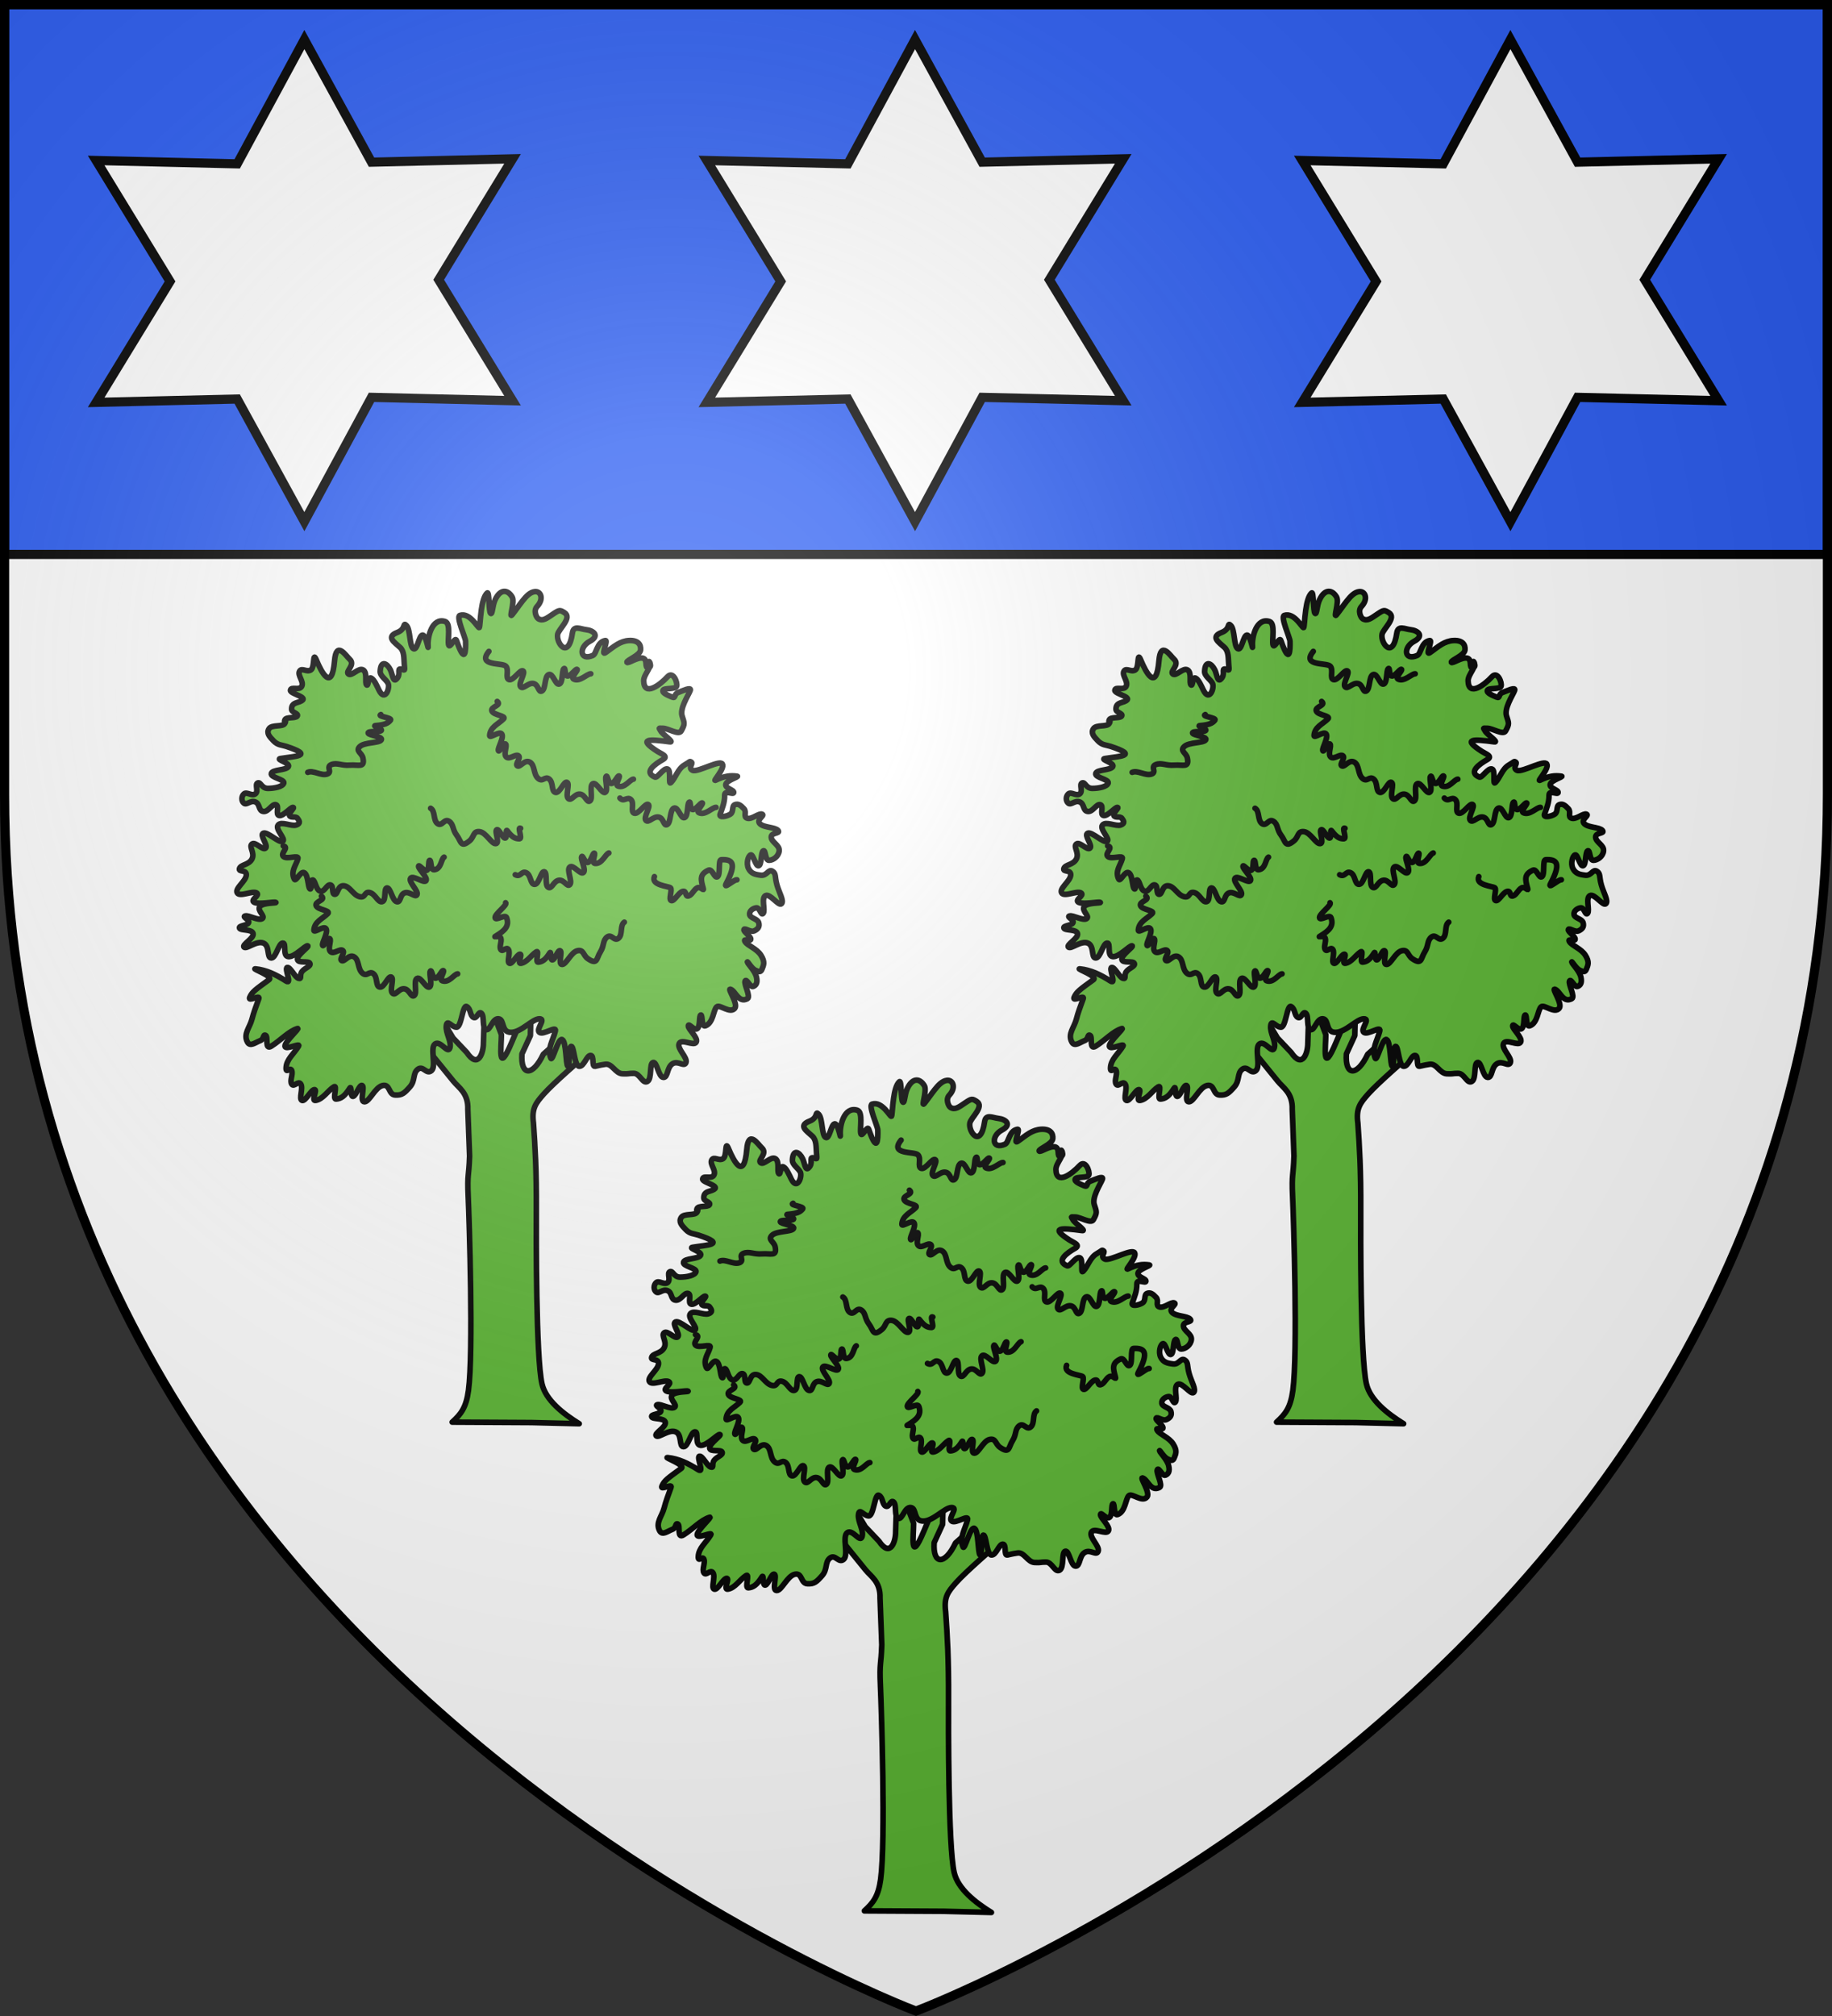 <?xml version="1.0" encoding="UTF-8" standalone="no"?>
<svg
   xmlns:dc="http://purl.org/dc/elements/1.1/"
   xmlns:cc="http://creativecommons.org/ns#"
   xmlns:rdf="http://www.w3.org/1999/02/22-rdf-syntax-ns#"
   xmlns:svg="http://www.w3.org/2000/svg"
   xmlns="http://www.w3.org/2000/svg"
   xmlns:xlink="http://www.w3.org/1999/xlink"
   id="svg25"
   version="1.1"
   viewBox="-300 -300 600 660"
   height="660"
   width="600">
  <rect x="-300" y="-300" width="600" height="660" fill="#333333" stroke="none"/>
  <defs
     id="defs13">
    <radialGradient
       r="405"
       cy="-80"
       cx="-80"
       gradientUnits="userSpaceOnUse"
       id="Gradient1">
      <stop
         id="stop2"
         offset="0"
         style="stop-color:#fff;stop-opacity:0.31" />
      <stop
         id="stop4"
         offset="0.19"
         style="stop-color:#fff;stop-opacity:0.25" />
      <stop
         id="stop6"
         offset="0.6"
         style="stop-color:#6b6b6b;stop-opacity:0.125" />
      <stop
         id="stop8"
         offset="1"
         style="stop-color:#000;stop-opacity:0.125" />
    </radialGradient>
    <clipPath
       id="shield_cut">
      <path
         d="M-298.5,-298.5 h597 v258.5 C 298.5,246.2 0,358.39 0,358.39 0,358.39 -298.5,246.2 -298.5,-40z"
         id="shield" />
    </clipPath>
    <linearGradient
       id="linearGradient2893">
      <stop
         style="stop-color:white;stop-opacity:0.314"
         offset="0"
         id="stop2895" />
      <stop
         style="stop-color:white;stop-opacity:0.251"
         offset="0.19"
         id="stop2897" />
      <stop
         style="stop-color:#6b6b6b;stop-opacity:0.125"
         offset="0.6"
         id="stop2901" />
      <stop
         style="stop-color:black;stop-opacity:0.125"
         offset="1"
         id="stop2899" />
    </linearGradient>
    <radialGradient
       xlink:href="#linearGradient2893"
       id="radialGradient3163-6"
       gradientUnits="userSpaceOnUse"
       gradientTransform="matrix(1.353,0,0,1.349,12.371,132.253)"
       cx="221.445"
       cy="226.331"
       fx="221.445"
       fy="226.331"
       r="300" />
    <g
       id="s">
      <g
         id="c">
        <path
           transform="matrix(0.951,0.309,-0.309,0.951,0,-1)"
           d="M 0,0 L 0,1 L 0.5,1 L 0,0 z "
           id="t" />
        <use
           height="540"
           width="810"
           y="0"
           x="0"
           id="use2144"
           transform="scale(-1,1)"
           xlink:href="#t" />
      </g>
      <g
         id="a">
        <use
           height="540"
           width="810"
           y="0"
           x="0"
           id="use2147"
           transform="matrix(0.309,0.951,-0.951,0.309,0,0)"
           xlink:href="#c" />
        <use
           height="540"
           width="810"
           y="0"
           x="0"
           id="use2149"
           transform="matrix(-0.809,0.588,-0.588,-0.809,0,0)"
           xlink:href="#c" />
      </g>
      <use
         height="540"
         width="810"
         y="0"
         x="0"
         id="use2151"
         transform="scale(-1,1)"
         xlink:href="#a" />
    </g>
  </defs>
  <g
     style="display:inline"
     id="layer4">
    <use
       height="100%"
       width="100%"
       y="0"
       x="0"
       style="fill:#ffffff"
       id="use15"
       xlink:href="#shield" />
  </g>
  <g
     id="layer3">
    <g
       transform="translate(-560.808,-703.439)"
       id="layer1-2">
      <g
         style="display:inline;opacity:1;fill:#fcef3c;fill-opacity:1;stroke:#000000;stroke-width:3;stroke-miterlimit:4;stroke-dasharray:none;stroke-opacity:1"
         id="g1912"
         transform="translate(-20.925,7.126)">
        <g
           id="layer1-1"
           transform="translate(1722.328,773.337)"
           style="display:inline">
          <g
             id="g5004">
            <g
               transform="translate(-2268.158,-479.061)"
               id="g5108">
              <g
                 style="display:inline;stroke-linecap:round;stroke-linejoin:round"
                 transform="matrix(0.764,0,0,0.764,764.91,227.422)"
                 id="layer4-4">
                <path
                   d="m 270.463,271.071 -4.044,15.844 9.907,12.221 c 2.296,2.869 6.477,5.086 6.231,12.145 l 0.746,19.949 c -0.278,9.057 -1.042,7.319 -0.592,17.383 0.449,10.064 2.274,66.913 0.119,83.049 -0.996,7.458 -3.257,10.233 -6.987,13.621 l 34.032,0.182 20.43,0.496 c -6.987,-4.316 -14.37,-10.152 -15.957,-17.071 -2.625,-11.445 -2.476,-64.316 -2.43,-74.09 0.086,-18.026 -0.52,-27.339 -1.23,-37.667 -0.808,-6.313 0.936,-8.48 4.386,-12.411 4.448,-4.995 15.816,-14.679 19.959,-18.467 l -6.692,-10.541 -13.433,11.925 c -4.504,9.551 -9.786,9.427 -9.147,-0.134 l 3.611,-7.864 0.249,-10.489 -4.349,4.163 -3.899,9.184 c -6.251,14.86 -4.401,1.47 -4.422,-3.27 l -5.447,-14.366 -2.079,11.878 -0.187,6.09 c 0.045,4.025 -2.204,11.374 -7.153,4.026 l -5.847,-6.169 z"
                   style="fill:#5ab532;fill-opacity:1;fill-rule:evenodd;stroke:#000000;stroke-width:2.4;stroke-linecap:round;stroke-linejoin:round;stroke-miterlimit:4;stroke-dasharray:none;stroke-opacity:1"
                   id="path62326" />
                <path
                   d="m 277.7,276.041 c -2.192,0 -4.018,-3.634 -4.383,-0.581 -0.365,3.052 2.392,6.727 1.539,9.488 -0.852,2.762 -4.018,-3.343 -6.332,-1.744 -2.313,1.599 0.652,9.552 -1.539,11.441 -2.192,1.889 -3.531,-2.325 -5.845,-0.581 -2.313,1.744 -0.974,4.796 -3.409,7.558 -2.435,2.762 -3.409,3.634 -6.332,3.488 -2.922,-0.145 -2.07,-4.796 -5.357,-4.07 -3.288,0.727 -5.601,6.976 -7.793,6.976 -2.192,0 0.244,-6.395 -0.974,-6.976 -1.218,-0.581 -2.557,4.36 -3.896,4.651 -1.339,0.291 -0.491,-5.017 -1.461,-3.488 -2.158,3.401 -3.657,4.469 -5.845,4.651 -1.692,0.141 0.837,-6.393 -0.974,-5.232 -2.653,1.699 -4.613,5.299 -7.793,5.814 -2.065,0.335 0.974,-4.651 -0.487,-4.651 -1.461,0 -3.896,5.232 -5.357,4.651 -1.461,-0.581 0.609,-5.232 -0.487,-6.976 -1.096,-1.744 -2.922,1.453 -3.896,0 -0.974,-1.453 0.609,-4.07 0,-5.814 -0.609,-1.744 -2.539,1.517 -2.435,-1.163 0.144,-3.714 3.351,-5.964 5.357,-9.302 1.012,-1.684 -5.723,1.889 -5.844,0 -0.122,-1.889 6.756,-7.987 5.357,-7.558 -3.796,1.165 -7.019,4.921 -11.202,7.558 -2.96,1.866 -1.218,-4.07 -2.435,-4.651 -1.218,-0.581 -0.487,1.599 -2.435,2.325 -1.948,0.727 -4.211,2.695 -5.357,0.581 -1.902,-3.506 1.018,-6.219 1.948,-9.883 0.644,-2.537 1.719,-5.454 2.922,-8.721 0.724,-1.966 -4.799,1.57 -3.896,-0.581 1.008,-2.402 2.638,-3.453 8.28,-7.558 2.015,-1.466 -7.668,-4.835 -5.845,-4.651 4.645,0.469 8.739,2.409 13.15,5.232 2.755,1.763 -0.852,-5.523 0.487,-5.814 1.339,-0.291 3.288,4.215 4.87,4.651 1.583,0.436 0.244,-1.308 1.461,-2.907 1.218,-1.599 3.896,-2.18 3.409,-3.488 -0.487,-1.308 -5.114,0.145 -5.357,-1.744 -0.244,-1.889 5.357,-5.523 4.383,-5.814 -0.974,-0.291 -5.601,4.942 -8.28,4.651 -2.679,-0.291 -0.609,-5.959 -2.435,-5.814 -1.826,0.145 -2.8,6.395 -4.87,6.395 -2.07,0 -0.487,-5.232 -3.409,-6.395 -2.922,-1.163 -7.184,2.762 -8.28,1.744 -1.096,-1.017 4.383,-3.779 3.896,-5.814 -0.487,-2.035 -5.357,-1.163 -5.845,-2.325 -0.487,-1.163 3.288,-1.017 3.896,-2.325 0.609,-1.308 -2.922,-2.471 -1.461,-2.907 1.461,-0.436 5.723,2.18 7.306,1.163 1.583,-1.017 -2.435,-3.488 -0.974,-5.232 1.461,-1.744 7.427,-1.308 6.819,-1.744 -0.609,-0.436 -7.184,1.017 -9.254,0 -2.07,-1.017 2.8,-3.052 0.974,-4.07 -1.826,-1.017 -7.184,1.889 -8.28,0 -1.096,-1.889 3.653,-4.942 3.896,-7.558 0.244,-2.616 -3.531,-1.163 -2.922,-2.907 0.609,-1.744 4.018,-1.453 5.357,-4.07 1.339,-2.616 -1.461,-5.232 0,-6.395 1.461,-1.163 4.627,2.907 5.845,1.744 1.218,-1.163 -2.8,-5.668 -0.974,-6.395 1.826,-0.727 6.697,4.36 8.28,3.488 1.583,-0.872 -3.409,-5.232 -1.948,-6.976 1.461,-1.744 5.723,0.727 7.793,0 2.07,-0.727 1.218,-1.889 0.487,-2.907 -0.731,-1.017 -2.922,-2e-5 -3.409,-1.163 -0.487,-1.163 2.557,-3.488 1.461,-3.488 -1.096,0 -4.018,3.779 -5.845,3.488 -1.826,-0.291 0.244,-4.215 -1.461,-4.651 -1.705,-0.436 -3.166,3.198 -5.357,2.907 -2.192,-0.291 -1.339,-3.198 -3.409,-4.07 -2.07,-0.872 -3.653,1.453 -4.87,0.581 -1.218,-0.872 -1.218,-3.052 0,-4.07 1.218,-1.017 3.409,1.163 4.87,0 1.461,-1.163 -0.365,-4.07 0.974,-4.651 1.339,-0.581 1.583,2.325 4.383,2.325 2.8,0 6.453,-0.727 6.819,-2.325 0.365,-1.599 -5.845,-2.325 -5.357,-4.07 0.487,-1.744 6.332,-1.308 7.306,-2.907 0.974,-1.599 -5.588,-3.129 -3.409,-3.488 6.028,-0.994 14.987,-1.106 2.435,-5.232 -1.935,-0.636 -3.531,-0.436 -5.357,-2.325 -1.826,-1.889 -3.166,-3.343 -1.948,-5.232 1.218,-1.889 5.966,-0.581 6.819,-2.325 0.852,-1.744 -0.572,0.25 -0.085,-1.349 0.487,-1.599 4.627,-0.581 5.357,-1.744 0.731,-1.163 -2.435,-1.453 -2.435,-2.907 0,-1.453 0.463,-2.342 2.435,-2.907 7.107,-2.035 -3.166,-3.488 -2.922,-5.232 0.25,-1.793 3.896,0.291 4.87,-1.744 0.974,-2.035 -1.948,-4.651 -0.974,-6.395 0.974,-1.744 3.044,0.581 4.87,-0.581 1.826,-1.163 0.585,-8.547 2.435,-4.07 2.064,4.995 6.58,13.71 7.713,0.129 0.736,-8.832 4.904,-2.06 6.412,-0.711 2.756,2.467 -1.948,5.232 -0.487,6.395 1.461,1.163 4.383,-2.907 6.332,-1.744 1.948,1.163 0.609,5.523 1.461,6.395 0.852,0.872 0.609,-3.488 1.948,-2.907 1.339,0.581 2.559,3.525 3.409,5.232 2.521,5.064 4.782,-0.932 3.896,-2.907 -0.749,-1.671 -3.518,-3.152 -3.409,-5.232 0.258,-4.915 2.989,-3.456 4.383,-0.581 0.832,1.716 1.123,5.206 2.435,4.07 2.422,-2.098 0.167,-4.739 2.033,-4.465 1.625,0.239 1.826,1.599 1.461,-2.325 -0.19,-2.044 0.094,-5.181 -1.779,-6.926 -2.411,-2.246 -6.218,-4.496 -1.143,-6.445 3.828,-1.471 2.192,-4.651 3.896,-2.907 1.705,1.744 1.218,8.866 2.922,9.883 1.705,1.017 2.313,-5.523 3.896,-5.814 1.583,-0.291 2.663,7.513 2.435,4.651 -0.312,-3.914 1.716,-12.264 7.306,-10.465 2.52,0.811 1.007,7.731 1.461,9.883 0.474,2.25 2.75,-3.648 3.409,-1.744 3.789,10.945 4.012,4.202 3.896,0.28 -0.044,-1.497 -4.204,-10.479 -2.435,-11.046 4.336,-1.391 7.715,5.555 8.28,5.232 0.305,-0.174 0.385,-3.913 0.921,-7.662 0.426,-2.981 1.142,-5.968 2.488,-7.174 0.963,-0.862 0.609,7.994 1.461,8.721 0.852,0.727 0.713,-3.203 1.948,-5.814 2.313,-4.892 5.479,-4.294 7.306,-1.163 1.22,2.092 -1.578,9.536 0,7.558 1.612,-2.022 3.002,-4.109 4.383,-5.847 1.673,-2.105 3.314,-3.828 5.358,-4.036 2.551,-0.26 3.949,3.161 0.929,6.373 -1.679,1.786 -0.308,4.753 0.532,5.254 1.948,1.163 3.531,-0.134 6.332,-2.024 2.8,-1.889 2.966,-1.768 4.87,-0.581 3.498,2.18 -2.509,6.982 -2.922,9.302 -0.671,3.766 4.655,11.011 6.332,-0.581 0.5,-3.455 3.374,-1.71 5.845,-1.442 3.238,0.351 6.02,2.641 1.579,4.997 -4.717,2.502 -4.318,8.533 1.343,6.05 1.689,-0.741 1.615,-5.763 5.357,-6.395 1.348,-0.227 -2.044,6.594 0,5.232 1.674,-1.115 3.307,-2.544 5.17,-3.629 1.492,-0.868 3.131,-1.515 5.058,-1.604 3.779,-0.173 5.114,1.744 4.87,4.07 -0.244,2.325 -6.088,4.36 -5.845,5.232 0.244,0.872 4.505,-2.325 6.819,-1.744 2.313,0.581 0.487,4.506 2.435,4.07 1.948,-0.436 -0.242,-3.251 0.371,-2.512 1.563,1.882 -2.493,5.35 -2.435,8.139 0.142,6.883 6.899,1.885 10.228,-1.744 2.411,-2.628 4.383,2.616 3.896,4.07 -0.487,1.453 -5.357,0.581 -5.845,1.744 -0.487,1.163 2.192,2.18 3.896,2.907 1.705,0.727 0.644,-1.239 2.592,-1.965 1.948,-0.727 5.687,-2.54 5.2,-0.942 -0.266,0.872 -1.602,3.035 -2.592,5.373 -0.826,1.95 -1.41,4.022 -0.929,5.566 0.992,3.189 1.363,3.332 -0.376,6.501 -1.038,1.892 -5.601,-1.163 -7.793,-1.163 -2.192,0 -1.705,-0.291 -0.974,1.163 0.731,1.453 6.101,4.95 3.896,4.651 -9.21,-1.248 -13.809,-1.379 -5.357,4.07 1.709,1.102 4.853,2.104 2.435,3.488 -3.55,2.032 -8.462,5.533 -3.409,7.558 1.052,0.422 3.653,-4.07 5.357,-3.488 1.705,0.581 0.16,7.147 1.461,5.814 2.062,-2.114 2.891,-5.868 5.845,-7.558 2.506,-1.434 2.07,-1.744 2.922,-1.163 0.852,0.581 -1.583,2.471 0.487,3.488 1.119,0.55 4.405,-0.841 7.382,-1.937 2.531,-0.932 4.838,-1.651 5.397,-0.783 1.218,1.889 -4.414,7.697 -2.922,6.976 3.87,-1.868 6.36,-2.15 9.254,-1.744 1.138,0.159 -4.505,1.744 -4.87,3.488 -0.365,1.744 3.531,2.325 3.409,3.488 -0.122,1.163 -3.918,-1.296 -3.896,1.163 0.028,3.224 -1.013,5.503 -1.948,8.139 -0.592,1.668 2.8,1.017 4.383,0 1.583,-1.017 0.487,-3.488 1.948,-4.07 1.461,-0.581 2.557,0.291 3.896,1.744 1.339,1.453 -0.487,3.488 1.461,4.07 1.948,0.581 4.992,-2.326 6.332,-1.744 1.339,0.581 -2.679,2.326 -0.974,4.07 1.705,1.744 6.575,1.453 7.793,2.907 1.218,1.453 -3.044,0.727 -2.922,2.907 0.122,2.18 3.653,3.343 3.409,5.814 -0.244,2.471 -2.679,4.07 -4.383,4.07 -1.705,0 -1.339,-4.651 -2.435,-4.07 -1.096,0.581 -0.609,5.959 -1.948,6.395 -1.339,0.436 -2.313,-4.942 -3.409,-4.651 -1.096,0.291 -2.07,3.634 -0.974,5.814 1.096,2.18 2.8,2.616 5.357,2.907 2.557,0.291 3.166,-2.762 4.87,-1.744 1.705,1.017 0.974,2.325 1.948,5.814 0.974,3.488 3.166,6.976 1.948,8.139 -1.218,1.163 -4.87,-4.506 -6.819,-3.488 -1.948,1.017 10e-6,6.25 -0.974,7.558 -0.974,1.308 -1.461,-2.471 -2.922,-2.325 -1.461,0.145 -3.166,1.308 -2.922,2.907 0.244,1.599 3.409,1.744 3.896,3.488 0.487,1.744 -0.365,2.762 -1.948,3.488 -1.583,0.727 -4.018,-1.453 -4.383,-0.581 -0.365,0.872 2.801,2.762 2.922,4.07 0.122,1.308 -3.531,-0.581 -2.435,1.163 1.096,1.744 4.992,2.907 6.819,5.814 1.826,2.907 1.096,4.215 0.487,5.814 -0.609,1.599 -1.339,1.308 -2.922,0.581 -1.583,-0.727 -3.531,-4.215 -3.409,-3.488 0.122,0.727 3.288,3.779 3.896,6.395 0.609,2.616 -0.244,3.634 -1.461,4.07 -1.218,0.436 -2.8,-3.634 -3.409,-2.325 -0.609,1.308 2.565,6.707 0.974,7.558 -3.849,2.059 -5.073,-3.49 -7.306,-4.07 -1.3,-0.338 3.42,6.261 1.948,8.139 -2.011,2.567 -6.452,-1.782 -7.793,-0.581 -1.466,1.313 -1.385,6.908 -4.87,8.139 -1.772,0.626 -1.096,-4.942 -1.948,-4.651 -0.852,0.291 -0.122,4.651 -1.461,5.814 -1.339,1.163 -3.775,-2.616 -3.896,-1.163 -0.122,1.453 4.383,5.087 3.409,6.976 -0.974,1.889 -6.21,-1.599 -7.306,0.581 -1.096,2.18 3.653,5.959 2.922,8.139 -0.731,2.18 -3.409,-1.017 -5.845,0.581 -2.435,1.599 -1.826,5.959 -3.896,5.814 -2.07,-0.145 -2.679,-6.831 -4.383,-6.395 -1.705,0.436 -0.365,6.976 -2.435,8.139 -2.07,1.163 -3.166,-3.488 -5.845,-3.488 -2.679,0 -1.826,0.332 -4.87,0.186 -3.044,-0.145 -4.383,-4.506 -7.306,-4.07 -2.922,0.436 -2.8,0.57 -4.383,0.861 -1.583,0.291 -0.244,-4.651 -1.948,-4.651 -1.705,0 -2.8,4.796 -4.87,4.651 -2.07,-0.145 -2.192,-8.534 -3.409,-8.534 -1.218,0 -0.487,9.261 -1.461,8.534 -0.974,-0.727 -0.609,-10.569 -2.435,-11.441 -1.826,-0.872 -4.115,9.682 -4.87,7.953 -1.7,-3.891 0.92,-7.488 1.948,-11.627 0.621,-2.498 -5.114,1.889 -6.819,0.581 -1.705,-1.308 3.044,-5.814 0,-5.814 -3.044,0 -7.793,5.814 -12.176,5.814 -4.383,0 -2.679,-5.523 -5.357,-5.814 -2.679,-0.291 -3.531,5.232 -5.357,4.651 -1.826,-0.581 -0.609,-5.668 -1.948,-6.976 -1.339,-1.308 -1.826,2.471 -3.409,1.744 -1.583,-0.727 -1.096,-3.634 -2.922,-4.651 -1.826,-1.017 -2.192,8.836 -4.383,8.836 z"
                   style="fill:#5ab532;fill-opacity:1;fill-rule:evenodd;stroke:#000000;stroke-width:2.4;stroke-linecap:round;stroke-linejoin:round;stroke-miterlimit:4;stroke-dasharray:none;stroke-opacity:1"
                   id="path4587" />
                <path
                   id="path4298"
                   d="m 278.188,253.196 c -1.542,0.095 -3.69,4.052 -6.612,2.956 -1.486,-0.557 1.181,-4.07 0.471,-4.345 -0.71,-0.275 -1.918,3.183 -3.312,3.244 -1.395,0.061 -1.608,-3.948 -2.266,-3.001 -0.658,0.948 1.06,6.018 -0.366,6.792 -1.426,0.774 -3.711,-4.604 -5.336,-3.695 -1.625,0.909 0.206,6.217 -1.164,7.331 -1.37,1.114 -1.983,-2.626 -4.315,-2.875 -2.332,-0.25 -3.625,3.141 -5.015,1.877 -1.39,-1.264 0.819,-6.28 -0.544,-6.932 -1.364,-0.652 -3.004,4.672 -4.91,4.323 -1.905,-0.349 -0.839,-4.216 -2.711,-5.72 -1.873,-1.504 -2.709,1.515 -4.779,-0.296 -2.071,-1.811 -1.289,-5.611 -3.504,-6.947 -2.215,-1.336 -4.134,2.289 -5.355,1.603 -1.221,-0.686 1.662,-3.388 0.471,-4.345 -1.192,-0.957 -3.848,1.781 -5.238,0.517 -1.39,-1.264 0.53,-4.889 -0.322,-5.572 -0.851,-0.684 -2.689,3.893 -3.083,2.838 -0.395,-1.055 2.438,-5.422 1.505,-7.057 -0.933,-1.635 -5.391,2.15 -5.238,0.517 0.345,-3.675 3.594,-4.719 5.944,-7.035 1.418,-1.398 -4.32,-1.55 -4.996,-3.422 -0.676,-1.872 4.419,-2.355 2.291,-4.064"
                   style="fill:#5ab532;fill-opacity:1;fill-rule:evenodd;stroke:#000000;stroke-width:2.4;stroke-linecap:round;stroke-linejoin:round;stroke-miterlimit:4;stroke-dasharray:none;stroke-opacity:1" />
                <path
                   id="path4300"
                   d="m 353.534,169.772 c -1.542,0.095 -3.69,4.052 -6.612,2.956 -1.486,-0.557 1.181,-4.07 0.471,-4.345 -0.71,-0.275 -1.918,3.183 -3.312,3.244 -1.395,0.061 -1.608,-3.948 -2.266,-3.001 -0.658,0.948 1.06,6.018 -0.366,6.792 -1.426,0.774 -3.711,-4.604 -5.336,-3.695 -1.625,0.909 0.206,6.217 -1.164,7.331 -1.37,1.114 -1.983,-2.626 -4.315,-2.875 -2.332,-0.25 -3.625,3.141 -5.015,1.877 -1.39,-1.264 0.819,-6.28 -0.544,-6.932 -1.364,-0.652 -3.004,4.672 -4.91,4.323 -1.905,-0.349 -0.839,-4.216 -2.711,-5.72 -1.873,-1.504 -2.709,1.515 -4.779,-0.296 -2.071,-1.811 -1.289,-5.611 -3.504,-6.947 -2.215,-1.336 -4.134,2.289 -5.355,1.603 -1.221,-0.686 1.662,-3.388 0.471,-4.345 -1.192,-0.957 -3.848,1.781 -5.238,0.517 -1.39,-1.264 0.53,-4.889 -0.322,-5.572 -0.851,-0.684 -2.689,3.893 -3.083,2.838 -0.395,-1.055 2.438,-5.422 1.505,-7.057 -0.933,-1.635 -5.391,2.15 -5.238,0.517 0.345,-3.675 3.594,-4.719 5.944,-7.035 1.418,-1.398 -4.32,-1.55 -4.996,-3.422 -0.676,-1.872 4.419,-2.355 2.291,-4.064"
                   style="fill:#5ab532;fill-opacity:1;fill-rule:evenodd;stroke:#000000;stroke-width:2.4;stroke-linecap:round;stroke-linejoin:round;stroke-miterlimit:4;stroke-dasharray:none;stroke-opacity:1" />
                <path
                   id="path3289"
                   d="m 349.643,231.038 c -1.949,1.347 -0.616,5.266 -2.462,6.858 -1.847,1.592 -2.975,-1.959 -4.925,-0.49 -1.949,1.47 -1.164,3.675 -2.873,6.368 -1.765,2.783 -1.171,5.769 -5.335,2.939 -2.142,-1.456 -1.744,-4.041 -4.514,-3.429 -2.77,0.612 -4.719,5.878 -6.566,5.878 -1.847,0 0.205,-5.389 -0.821,-5.878 -1.026,-0.49 -2.155,3.674 -3.283,3.919 -1.129,0.245 -0.414,-4.228 -1.231,-2.939 -1.818,2.866 -3.081,3.765 -4.925,3.919 -1.425,0.119 0.705,-5.387 -0.821,-4.409 -2.235,1.432 -3.887,4.465 -6.566,4.899 -1.74,0.282 0.821,-3.919 -0.41,-3.919 -1.231,0 -3.283,4.409 -4.514,3.919 -1.231,-0.49 0.513,-4.409 -0.41,-5.878 -0.923,-1.47 -2.462,1.225 -3.283,0 -0.821,-1.225 0.513,-3.429 0,-4.899 -0.513,-1.47 -3.744,0.036 -2.052,-0.98 3.651,-2.193 5.873,-4.217 4.514,-7.838 -0.598,-1.594 -4.822,1.592 -4.925,0 -0.103,-1.592 5.471,-5.47 4.514,-6.368"
                   style="fill:#5ab532;fill-opacity:1;fill-rule:evenodd;stroke:#000000;stroke-width:2.4;stroke-linecap:round;stroke-linejoin:round;stroke-miterlimit:4;stroke-dasharray:none;stroke-opacity:1" />
                <path
                   id="path4284"
                   d="m 362.535,211.526 c -1.559,3.72 5.96,4.058 6.886,4.793 0.926,0.735 -0.959,5.103 0.347,5.489 1.306,0.386 3.042,-3.449 4.878,-3.945 1.837,-0.496 0.899,2.343 2.468,1.96 1.569,-0.383 2.28,-2.75 3.808,-3.492 1.528,-0.741 3.007,1.865 2.525,0.13 -1.04,-3.743 -1.579,-5.917 2.258,-7.687 1.689,-0.779 2.608,3.816 3.923,2.742 1.315,-1.073 0.139,-7.166 1.557,-7.234 4.739,-0.231 6.797,1.376 2.146,10.175 -1.522,2.879 3.437,-1.831 4.589,-1.568"
                   style="fill:#5ab532;fill-opacity:1;fill-rule:evenodd;stroke:#000000;stroke-width:2.4;stroke-linecap:round;stroke-linejoin:round;stroke-miterlimit:4;stroke-dasharray:none;stroke-opacity:1" />
                <path
                   id="path3307"
                   d="m 266.608,182.243 c 2.044,1.13 1.014,5.177 2.975,6.563 1.96,1.385 2.814,-2.274 4.867,-1.022 2.053,1.252 1.439,3.533 3.346,6.03 1.97,2.58 1.606,5.618 5.537,2.348 2.022,-1.682 1.429,-4.214 4.234,-3.905 2.805,0.309 5.148,5.342 6.987,5.141 1.839,-0.2 -0.615,-5.344 0.37,-5.943 0.984,-0.599 2.426,3.425 3.568,3.546 1.143,0.121 0.09,-4.255 1.002,-3.061 2.029,2.657 3.355,3.415 5.203,3.368 1.429,-0.036 -1.113,-5.288 0.481,-4.48"
                   style="fill:#5ab532;fill-opacity:1;fill-rule:evenodd;stroke:#000000;stroke-width:2.4;stroke-linecap:round;stroke-linejoin:round;stroke-miterlimit:4;stroke-dasharray:none;stroke-opacity:1" />
                <path
                   id="path3303"
                   d="m 213.942,166.838 c 2.327,-1.007 5.712,1.583 8.241,0.753 2.529,-0.83 -0.578,-3.114 1.875,-4.073 2.453,-0.959 4.341,0.526 7.936,0.237 3.714,-0.298 6.498,1.343 5.599,-3.05 -0.462,-2.259 -3.313,-2.962 -1.345,-4.904 1.968,-1.942 8.324,-1.41 9.216,-2.866 0.892,-1.455 -5.64,-1.955 -5.648,-2.955 -0.008,-1.001 4.819,-0.255 5.616,-1.048 0.797,-0.793 -4.147,-1.986 -2.428,-2.125 3.825,-0.307 5.36,-0.949 6.408,-2.342 0.811,-1.077 -5.88,-1.56 -4.137,-2.378"
                   style="fill:#5ab532;fill-opacity:1;fill-rule:evenodd;stroke:#000000;stroke-width:2.4;stroke-linecap:round;stroke-linejoin:round;stroke-miterlimit:4;stroke-dasharray:none;stroke-opacity:1" />
                <g
                   transform="matrix(0.239,-0.13,0.145,0.215,82.482,258.416)"
                   style="display:inline;stroke:#000000;stroke-width:9.054;stroke-linecap:round;stroke-linejoin:round;stroke-miterlimit:4;stroke-dasharray:none;stroke-opacity:1"
                   id="g62668">
                  <g
                     style="fill:#5ab532;fill-opacity:1;stroke:#000000;stroke-width:23.407;stroke-linecap:round;stroke-linejoin:round;stroke-miterlimit:4;stroke-dasharray:none;stroke-opacity:1"
                     id="g62670"
                     transform="matrix(0.387,0,0,0.387,611.203,-8.777)" />
                </g>
                <path
                   id="path63679"
                   d="m 343.004,201.402 c -1.496,0.457 -2.946,4.843 -5.992,4.458 -1.549,-0.196 0.484,-4.268 -0.258,-4.371 -0.742,-0.102 -1.353,3.573 -2.71,3.962 -1.357,0.389 -2.23,-3.491 -2.718,-2.407 -0.488,1.084 2.036,5.649 0.766,6.744 -1.269,1.095 -4.401,-3.638 -5.843,-2.363 -1.443,1.274 1.231,6.046 0.073,7.461 -1.158,1.415 -2.378,-2.106 -4.706,-1.8 -2.328,0.306 -3.033,3.934 -4.605,3.023 -1.572,-0.911 -0.237,-6.349 -1.682,-6.667 -1.445,-0.318 -2.171,5.289 -4.097,5.396 -1.926,0.107 -1.52,-3.935 -3.605,-4.967 -2.085,-1.032 -2.404,2.124 -4.734,0.838"
                   style="fill:#5ab532;fill-opacity:1;fill-rule:evenodd;stroke:#000000;stroke-width:2.4;stroke-linecap:round;stroke-linejoin:round;stroke-miterlimit:4;stroke-dasharray:none;stroke-opacity:1" />
                <path
                   id="path63681"
                   d="m 388.948,181.853 c -1.579,-0.046 -4.655,3.599 -7.355,2.274 -1.373,-0.674 2.125,-3.842 1.471,-4.172 -0.654,-0.331 -2.666,2.916 -4.088,2.85 -1.422,-0.066 -0.719,-3.973 -1.601,-3.113 -0.881,0.86 -0.308,5.931 -1.925,6.554 -1.617,0.623 -2.693,-4.798 -4.543,-4.062 -1.849,0.736 -1.217,6.048 -2.855,7.006 -1.639,0.958 -1.401,-2.724 -3.699,-3.175 -2.298,-0.451 -4.38,2.721 -5.494,1.371 -1.114,-1.35 2.266,-6.017 1.038,-6.772 -1.228,-0.755 -4.104,4.262 -5.949,3.753 -1.844,-0.509 0.119,-4.164 -1.428,-5.791 -1.547,-1.626 -3.082,1.227 -4.759,-0.715"
                   style="fill:#5ab532;fill-opacity:1;fill-rule:evenodd;stroke:#000000;stroke-width:2.4;stroke-linecap:round;stroke-linejoin:round;stroke-miterlimit:4;stroke-dasharray:none;stroke-opacity:1" />
                <path
                   style="fill:#5ab532;fill-opacity:1;fill-rule:evenodd;stroke:#000000;stroke-width:2.4;stroke-linecap:round;stroke-linejoin:round;stroke-miterlimit:4;stroke-dasharray:none;stroke-opacity:1"
                   d="m 335.265,124.612 c -1.579,-0.046 -4.655,3.599 -7.355,2.274 -1.373,-0.674 2.125,-3.842 1.471,-4.172 -0.654,-0.331 -2.666,2.916 -4.088,2.85 -1.422,-0.066 -0.719,-3.973 -1.601,-3.113 -0.881,0.86 -0.308,5.931 -1.925,6.554 -1.617,0.623 -2.693,-4.798 -4.543,-4.062 -1.849,0.736 -1.217,6.048 -2.855,7.006 -1.639,0.958 -1.401,-2.724 -3.699,-3.175 -2.298,-0.451 -4.38,2.721 -5.494,1.371 -1.114,-1.35 2.266,-6.017 1.038,-6.772 -1.228,-0.755 -4.104,4.262 -5.949,3.753 -1.844,-0.509 0.119,-4.164 -1.428,-5.791 -1.547,-1.626 -12.446,0.104 -7.256,-6.327"
                   id="path4302" />
                <path
                   style="fill:none;fill-opacity:1;fill-rule:evenodd;stroke:#000000;stroke-width:2.4;stroke-linecap:round;stroke-linejoin:round;stroke-miterlimit:4;stroke-dasharray:none;stroke-opacity:1"
                   d="m 272.377,203.184 c -1.313,0.734 -1.147,5.134 -4.3,5.397 -1.603,0.134 -1.079,-4.093 -1.85,-4.037 -0.771,0.056 -0.034,3.62 -1.234,4.261 -1.2,0.641 -3.479,-2.81 -3.566,-1.696 -0.087,1.114 4.074,4.869 3.218,6.153 -0.856,1.284 -5.679,-2.503 -6.641,-1.015 -0.962,1.488 3.423,5.405 2.794,6.966 -0.629,1.561 -3.12,-1.484 -5.311,-0.721 -2.19,0.762 -1.565,4.302 -3.451,3.771 -1.887,-0.531 -2.551,-5.892 -4.095,-5.894 -1.545,-0.002 -0.218,5.393 -2.083,5.888 -1.865,0.494 -2.939,-3.371 -5.378,-3.91 -2.438,-0.539 -1.603,2.48 -4.376,1.753 -2.773,-0.727 -4.064,-4.413 -6.717,-4.66 -2.653,-0.247 -2.458,3.764 -3.895,3.673 -1.436,-0.091 -0.298,-3.694 -1.85,-4.037 -1.552,-0.343 -2.47,3.195 -4.357,2.664 -1.887,-0.531 -2.081,-4.541 -3.189,-4.787 -1.108,-0.245 -0.345,4.571 -1.244,3.806 -0.899,-0.766 -0.674,-5.817 -2.351,-6.868 -1.677,-1.051 -3.641,4.171 -4.357,2.664 -1.611,-3.391 0.714,-5.683 1.582,-8.719 0.524,-1.833 -4.624,0.451 -6.197,-0.917 -1.573,-1.368 2.675,-3.943 -0.096,-4.556"
                   id="path63677" />
                <path
                   id="path4667"
                   d="m 203.783,663.919 c 0,0 298.5,-112.32 298.5,-397.772 0,-285.452 0,-258.552 0,-258.552 H -94.717 V 266.148 c 0,285.452 298.5,397.772 298.5,397.772 z"
                   style="fill:none;fill-opacity:1;fill-rule:evenodd;stroke:none;stroke-width:1px;stroke-linecap:round;stroke-linejoin:round;stroke-opacity:1" />
              </g>
              <use
                 style="stroke-linecap:round;stroke-linejoin:round"
                 transform="translate(270)"
                 height="100%"
                 width="100%"
                 id="use5132"
                 xlink:href="#layer4-4"
                 y="0"
                 x="0" />
              <use
                 style="stroke-linecap:round;stroke-linejoin:round"
                 transform="translate(-135,160)"
                 height="100%"
                 width="100%"
                 id="use5134"
                 xlink:href="#use5132"
                 y="0"
                 x="0" />
            </g>
            <rect
               y="-375.528"
               x="-1439.098"
               width="597.007"
               height="180.007"
               style="fill:#2b5df2;stroke:#000000;stroke-width:2.993"
               id="rect5121" />
            <path
               d="m -1340.912,-364.075 -21.997,40.693 -46.193,-1.1 24.196,39.594 -24.196,39.594 46.193,-1.1 21.997,40.144 21.997,-40.693 46.193,1.1 -24.196,-39.594 24.196,-39.594 -46.193,1.1 z"
               style="fill:#ffffff;stroke:#000000;stroke-width:3;stroke-miterlimit:4;stroke-dasharray:none"
               id="path5110" />
            <path
               d="m -945.913,-364.075 -21.997,40.693 -46.192,-1.1 24.196,39.594 -24.196,39.594 46.192,-1.1 21.997,40.144 21.996,-40.693 46.193,1.1 -24.196,-39.594 24.196,-39.594 -46.193,1.1 z"
               style="display:inline;opacity:1;fill:#ffffff;fill-opacity:1;stroke:#000000;stroke-width:3;stroke-miterlimit:4;stroke-dasharray:none;stroke-opacity:1"
               id="path5110-3" />
            <path
               d="m -1140.912,-364.075 -21.997,40.693 -46.193,-1.1 24.196,39.594 -24.196,39.594 46.193,-1.1 21.997,40.144 21.997,-40.693 46.193,1.1 -24.196,-39.594 24.196,-39.594 -46.193,1.1 z"
               style="display:inline;opacity:1;fill:#ffffff;fill-opacity:1;stroke:#000000;stroke-width:3;stroke-miterlimit:4;stroke-dasharray:none;stroke-opacity:1"
               id="path5110-6" />
          </g>
        </g>
      </g>
    </g>
  </g>
  <g
     style="display:inline"
     id="layer2">
    <use
       height="100%"
       width="100%"
       y="0"
       x="0"
       style="fill:url(#Gradient1)"
       id="use19"
       xlink:href="#shield" />
  </g>
  <g
     id="layer1">
    <use
       id="use22"
       style="fill:none;stroke:#000;stroke-width:3"
       xlink:href="#shield" />
  </g>
</svg>
